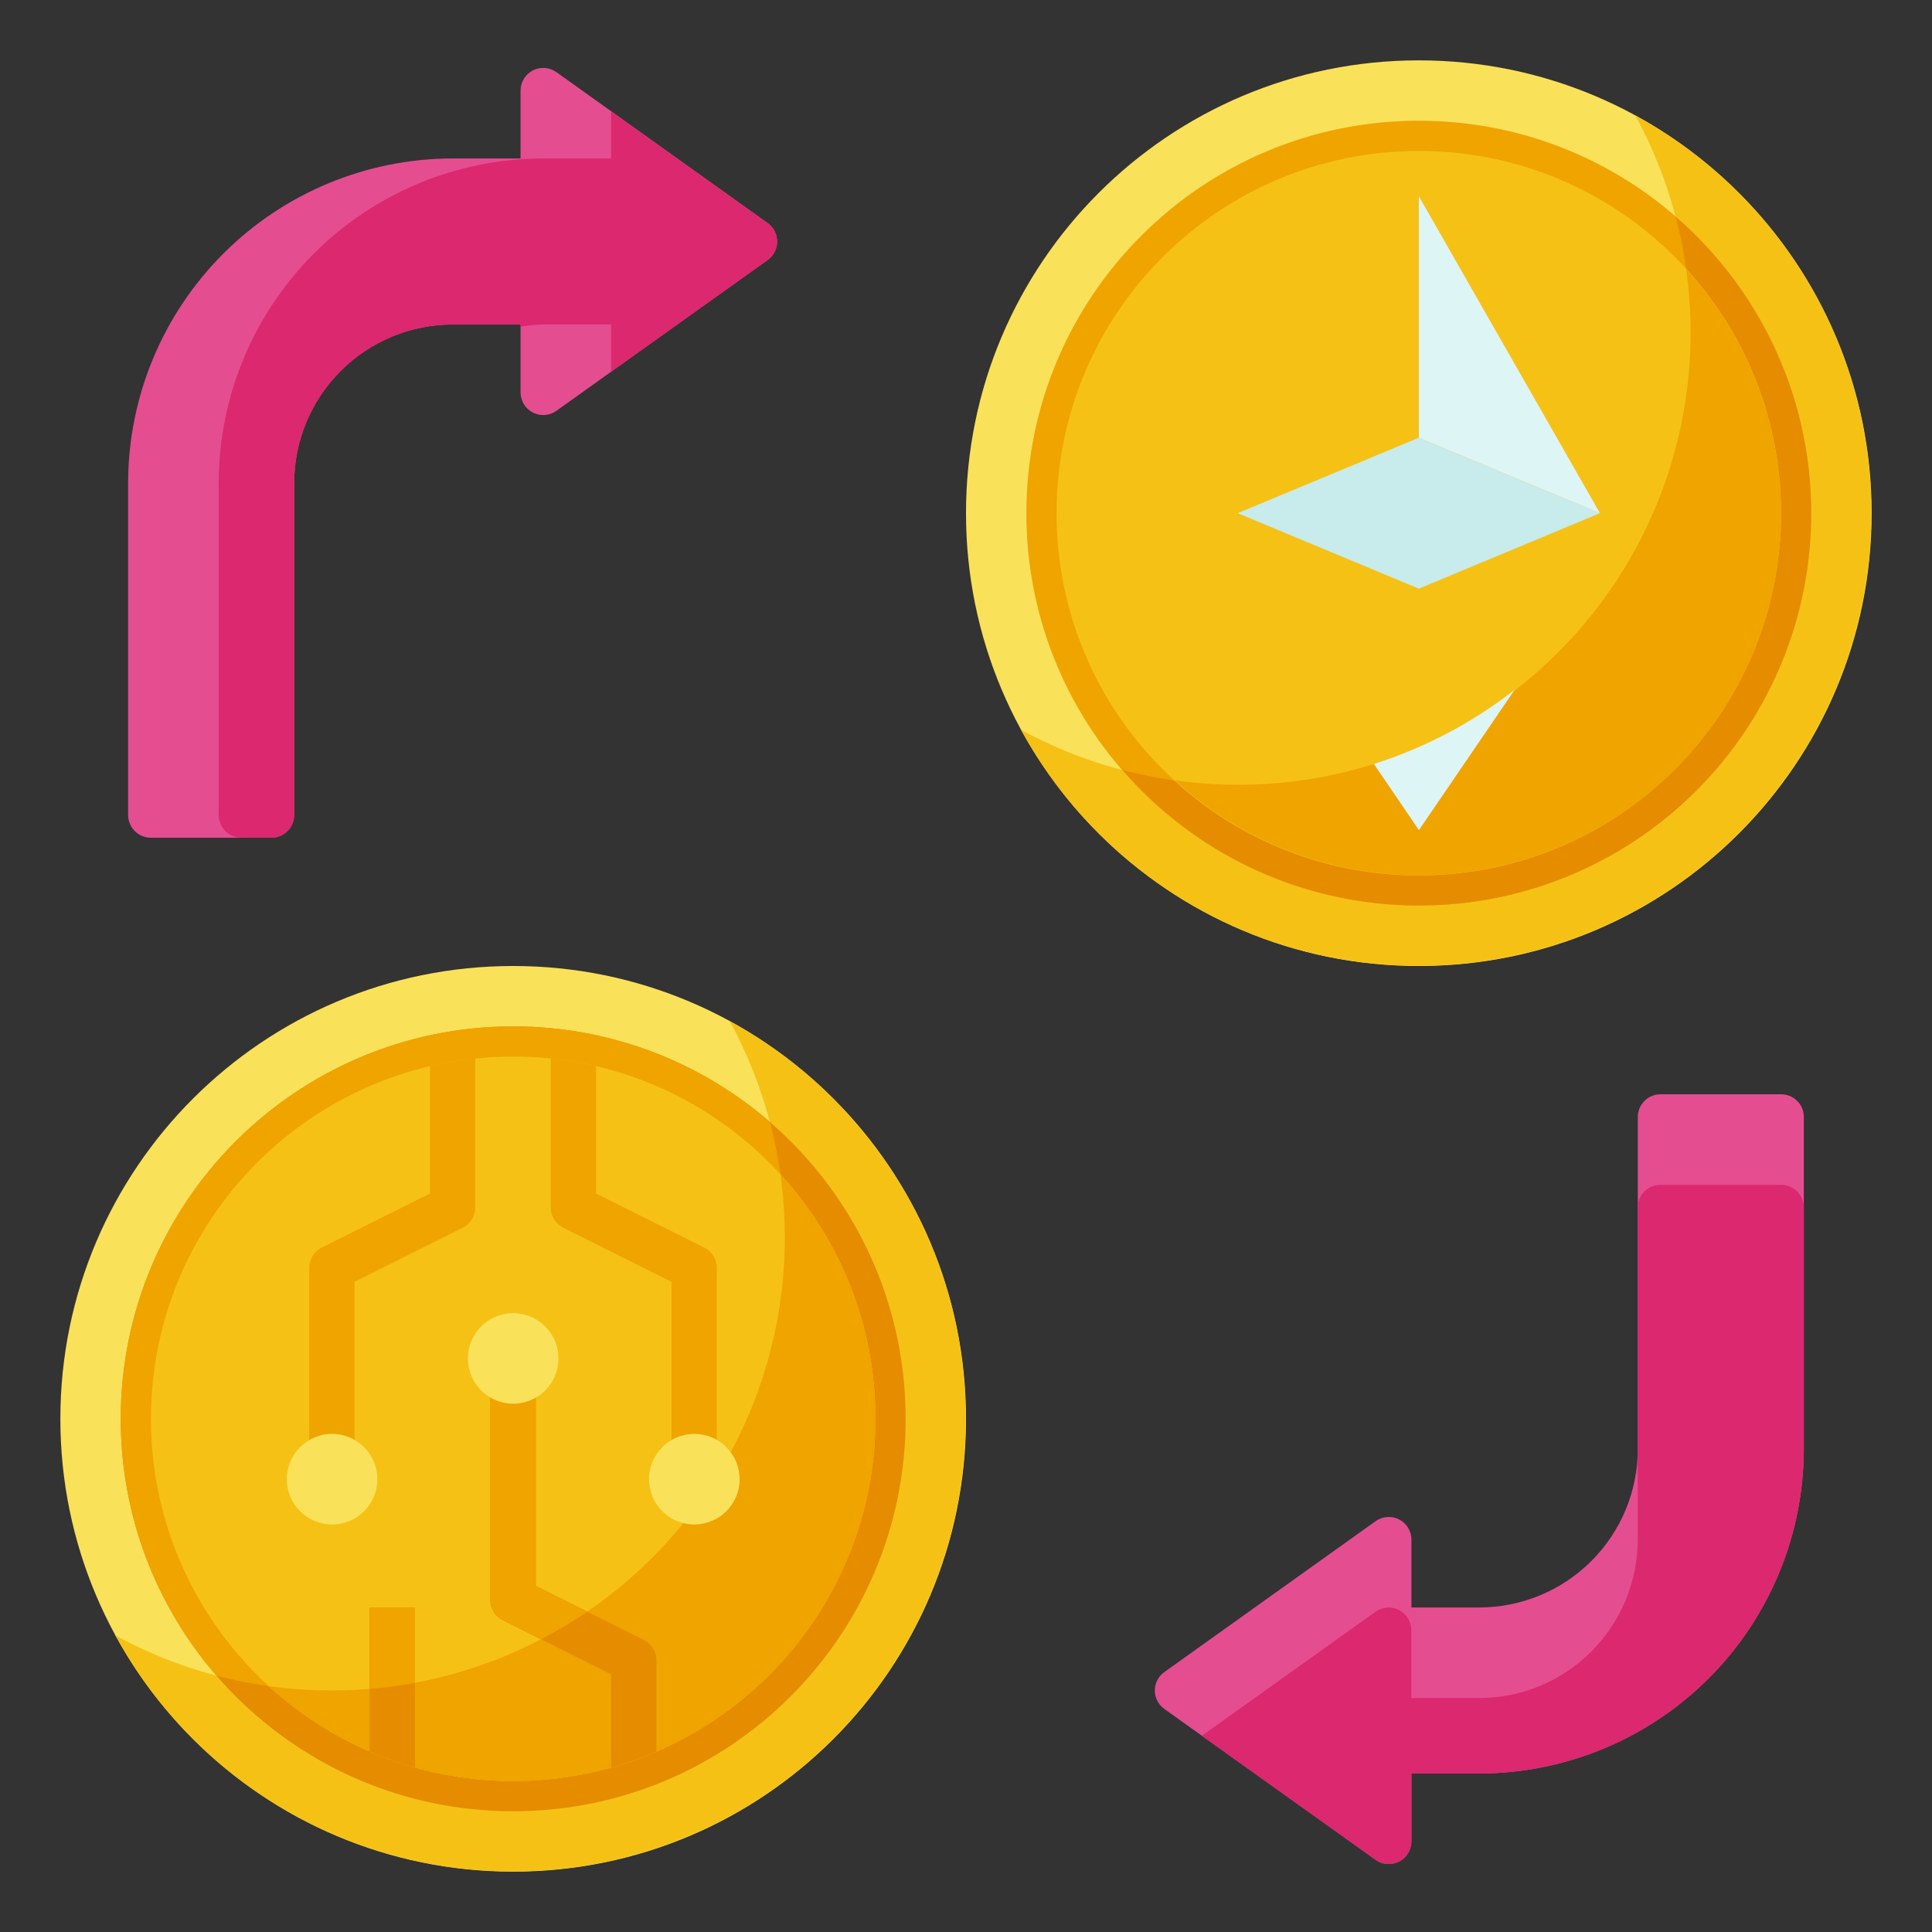 <svg width="45" height="45" viewBox="0 0 45 45" fill="none" xmlns="http://www.w3.org/2000/svg">
<rect x="0" y="0" width="45" height="45" fill="#333333" stroke="none"/>
<path d="M11.953 43.594C17.778 43.594 22.5 38.872 22.5 33.047C22.5 27.222 17.778 22.5 11.953 22.5C6.128 22.5 1.406 27.222 1.406 33.047C1.406 38.872 6.128 43.594 11.953 43.594Z" fill="#FAE15A"/>
<path d="M16.996 23.783C18.086 25.783 18.5 28.082 18.175 30.336C17.85 32.59 16.804 34.679 15.194 36.289C13.583 37.9 11.495 38.946 9.24 39.271C6.986 39.596 4.687 39.182 2.688 38.092C3.472 39.531 4.582 40.768 5.928 41.704C7.274 42.639 8.82 43.248 10.443 43.482C12.066 43.716 13.721 43.569 15.277 43.051C16.832 42.533 18.246 41.66 19.405 40.501C20.565 39.342 21.438 37.928 21.955 36.372C22.473 34.817 22.62 33.162 22.387 31.539C22.153 29.916 21.544 28.37 20.608 27.024C19.672 25.678 18.436 24.568 16.996 23.783Z" fill="#F5C115"/>
<path d="M11.953 42.188C17.001 42.188 21.094 38.095 21.094 33.047C21.094 27.999 17.001 23.906 11.953 23.906C6.905 23.906 2.812 27.999 2.812 33.047C2.812 38.095 6.905 42.188 11.953 42.188Z" fill="#E68C00"/>
<path d="M2.813 33.047C2.809 35.244 3.601 37.368 5.041 39.028C6.825 39.497 8.7 39.49 10.481 39.009C12.262 38.528 13.885 37.588 15.19 36.283C16.494 34.979 17.434 33.356 17.915 31.575C18.397 29.794 18.403 27.918 17.934 26.134C16.609 24.988 14.983 24.247 13.249 23.999C11.515 23.75 9.746 24.005 8.153 24.734C6.56 25.462 5.209 26.633 4.263 28.107C3.316 29.58 2.813 31.295 2.813 33.047Z" fill="#EFA400"/>
<path d="M11.953 41.484C16.613 41.484 20.391 37.707 20.391 33.047C20.391 28.387 16.613 24.609 11.953 24.609C7.293 24.609 3.516 28.387 3.516 33.047C3.516 37.707 7.293 41.484 11.953 41.484Z" fill="#F5C115"/>
<path d="M18.179 27.352C18.247 27.841 18.281 28.334 18.281 28.828C18.28 30.338 17.956 31.829 17.329 33.203C16.702 34.576 15.788 35.799 14.649 36.789C13.509 37.779 12.17 38.513 10.723 38.941C9.275 39.37 7.753 39.483 6.258 39.272C7.861 40.74 9.968 41.532 12.141 41.484C14.314 41.436 16.384 40.551 17.921 39.015C19.458 37.478 20.342 35.407 20.39 33.235C20.438 31.062 19.646 28.955 18.179 27.352Z" fill="#EFA400"/>
<path d="M14.997 38.2L12.477 36.94V31.113H11.422V37.266C11.422 37.364 11.449 37.46 11.501 37.543C11.552 37.626 11.626 37.694 11.714 37.737L14.234 38.997V41.162C14.594 41.064 14.946 40.941 15.289 40.795V38.672C15.289 38.574 15.262 38.478 15.21 38.395C15.159 38.311 15.085 38.244 14.997 38.2Z" fill="#EFA400"/>
<path d="M14.997 38.2L12.477 36.94V31.113H11.422V37.266C11.422 37.364 11.449 37.46 11.501 37.543C11.552 37.626 11.626 37.694 11.714 37.737L14.234 38.997V41.171C14.594 41.07 14.946 40.945 15.289 40.797V38.672C15.289 38.574 15.262 38.478 15.21 38.395C15.159 38.311 15.085 38.244 14.997 38.2Z" fill="#E68C00"/>
<path d="M12.477 36.94V31.113H11.422V37.266C11.422 37.364 11.449 37.46 11.501 37.543C11.552 37.626 11.626 37.694 11.714 37.737L12.605 38.183C12.975 37.99 13.333 37.775 13.677 37.54L12.477 36.94Z" fill="#EFA400"/>
<path d="M8.609 40.796C8.952 40.944 9.304 41.069 9.664 41.17V37.443H8.609V40.796Z" fill="#E68C00"/>
<path d="M9.664 37.441H8.609V39.339C8.963 39.31 9.315 39.263 9.664 39.198V37.441ZM10.016 24.831V27.799L7.495 29.059C7.407 29.102 7.334 29.17 7.282 29.253C7.231 29.337 7.203 29.433 7.203 29.53V34.98H8.258V29.856L10.778 28.596C10.866 28.552 10.94 28.485 10.991 28.401C11.043 28.318 11.07 28.222 11.07 28.124V24.654C10.715 24.691 10.363 24.75 10.016 24.831ZM12.828 24.654V28.124C12.828 28.222 12.855 28.318 12.907 28.401C12.959 28.485 13.032 28.552 13.12 28.596L15.641 29.856V34.98H16.695V29.53C16.695 29.433 16.668 29.337 16.616 29.253C16.565 29.17 16.491 29.102 16.404 29.059L13.883 27.799V24.831C13.535 24.75 13.183 24.691 12.828 24.654Z" fill="#EFA400"/>
<path d="M16.172 35.508C16.754 35.508 17.227 35.036 17.227 34.453C17.227 33.871 16.754 33.398 16.172 33.398C15.589 33.398 15.117 33.871 15.117 34.453C15.117 35.036 15.589 35.508 16.172 35.508Z" fill="#FAE15A"/>
<path d="M11.953 32.695C12.536 32.695 13.008 32.223 13.008 31.641C13.008 31.058 12.536 30.586 11.953 30.586C11.371 30.586 10.898 31.058 10.898 31.641C10.898 32.223 11.371 32.695 11.953 32.695Z" fill="#FAE15A"/>
<path d="M7.734 35.508C8.317 35.508 8.789 35.036 8.789 34.453C8.789 33.871 8.317 33.398 7.734 33.398C7.152 33.398 6.68 33.871 6.68 34.453C6.68 35.036 7.152 35.508 7.734 35.508Z" fill="#FAE15A"/>
<path d="M33.047 22.5C38.872 22.5 43.594 17.778 43.594 11.953C43.594 6.128 38.872 1.406 33.047 1.406C27.222 1.406 22.5 6.128 22.5 11.953C22.5 17.778 27.222 22.5 33.047 22.5Z" fill="#FAE15A"/>
<path d="M38.09 2.689C39.18 4.689 39.594 6.988 39.269 9.242C38.944 11.497 37.898 13.585 36.288 15.196C34.677 16.806 32.589 17.852 30.334 18.177C28.08 18.502 25.781 18.088 23.781 16.998C24.566 18.438 25.676 19.674 27.022 20.61C28.368 21.546 29.914 22.155 31.537 22.389C33.16 22.622 34.815 22.475 36.37 21.957C37.926 21.44 39.34 20.567 40.499 19.407C41.658 18.248 42.532 16.834 43.049 15.279C43.566 13.723 43.714 12.068 43.48 10.445C43.246 8.822 42.638 7.276 41.702 5.93C40.766 4.584 39.529 3.474 38.09 2.689Z" fill="#F5C115"/>
<path d="M33.047 21.094C38.095 21.094 42.188 17.001 42.188 11.953C42.188 6.905 38.095 2.812 33.047 2.812C27.999 2.812 23.906 6.905 23.906 11.953C23.906 17.001 27.999 21.094 33.047 21.094Z" fill="#EFA400"/>
<path d="M39.031 5.053C39.499 6.835 39.491 8.709 39.01 10.487C38.528 12.266 37.589 13.887 36.286 15.19C34.983 16.493 33.362 17.432 31.583 17.914C29.805 18.395 27.931 18.403 26.148 17.935C26.97 18.884 27.977 19.653 29.109 20.194C30.24 20.736 31.471 21.039 32.725 21.084C33.979 21.129 35.228 20.915 36.396 20.456C37.563 19.997 38.623 19.302 39.51 18.415C40.398 17.528 41.092 16.467 41.551 15.3C42.011 14.133 42.224 12.883 42.179 11.629C42.135 10.376 41.832 9.145 41.29 8.013C40.748 6.882 39.979 5.874 39.031 5.053Z" fill="#E68C00"/>
<path d="M33.047 20.391C37.707 20.391 41.484 16.613 41.484 11.953C41.484 7.293 37.707 3.516 33.047 3.516C28.387 3.516 24.609 7.293 24.609 11.953C24.609 16.613 28.387 20.391 33.047 20.391Z" fill="#F5C115"/>
<path d="M39.274 6.27C39.503 7.887 39.353 9.535 38.836 11.084C38.318 12.633 37.448 14.04 36.293 15.195C35.138 16.35 33.73 17.221 32.181 17.738C30.632 18.255 28.984 18.405 27.367 18.176C28.968 19.641 31.073 20.432 33.243 20.384C35.413 20.335 37.48 19.452 39.015 17.917C40.55 16.383 41.433 14.315 41.481 12.145C41.529 9.976 40.739 7.871 39.274 6.27Z" fill="#EFA400"/>
<path d="M33.05 19.335L35.278 16.068C34.296 16.833 33.186 17.418 32 17.794L33.05 19.335Z" fill="#DEF5F5"/>
<path d="M33.047 10.195L28.828 11.953L33.047 13.711L37.266 11.953L33.047 10.195Z" fill="#C8EBEB"/>
<path d="M33.047 4.57V10.195L37.266 11.953L33.047 4.57Z" fill="#DEF5F5"/>
<path d="M12.959 1.68C12.88 1.624 12.787 1.59 12.691 1.583C12.594 1.576 12.497 1.596 12.411 1.64C12.325 1.685 12.253 1.752 12.202 1.835C12.152 1.917 12.125 2.012 12.125 2.109V3.691H10.543C8.539 3.693 6.618 4.491 5.201 5.908C3.784 7.325 2.987 9.246 2.984 11.25V18.984C2.984 19.124 3.04 19.258 3.139 19.357C3.238 19.456 3.372 19.512 3.512 19.512H6.324C6.464 19.512 6.598 19.456 6.697 19.357C6.796 19.258 6.852 19.124 6.852 18.984V11.25C6.853 10.271 7.242 9.333 7.934 8.641C8.626 7.949 9.564 7.56 10.543 7.558H12.125V9.14C12.125 9.237 12.152 9.332 12.202 9.415C12.253 9.498 12.325 9.565 12.411 9.609C12.497 9.654 12.594 9.673 12.691 9.666C12.787 9.659 12.88 9.626 12.959 9.569L17.881 6.054C17.949 6.005 18.005 5.941 18.043 5.866C18.081 5.791 18.101 5.709 18.101 5.625C18.101 5.541 18.081 5.458 18.043 5.384C18.005 5.309 17.949 5.245 17.881 5.196L12.959 1.68Z" fill="#E44E91"/>
<path d="M6.852 18.984V11.25C6.853 10.271 7.242 9.333 7.934 8.641C8.626 7.949 9.564 7.559 10.543 7.558H12.125V7.612C12.299 7.581 12.476 7.563 12.652 7.558H14.234V8.659L17.881 6.057C17.949 6.008 18.005 5.944 18.043 5.869C18.081 5.795 18.101 5.712 18.101 5.628C18.101 5.544 18.081 5.462 18.043 5.387C18.005 5.312 17.949 5.248 17.881 5.199L14.234 2.598V3.691H12.652C10.648 3.693 8.727 4.49 7.31 5.907C5.893 7.324 5.096 9.246 5.094 11.25V18.984C5.094 19.124 5.149 19.258 5.248 19.357C5.347 19.456 5.481 19.511 5.621 19.511H6.324C6.464 19.511 6.598 19.456 6.697 19.357C6.796 19.258 6.852 19.124 6.852 18.984Z" fill="#DC286E"/>
<path d="M41.488 25.488H38.675C38.536 25.488 38.401 25.544 38.303 25.643C38.204 25.742 38.148 25.876 38.148 26.016V33.75C38.147 34.729 37.758 35.667 37.066 36.359C36.374 37.051 35.435 37.44 34.457 37.441H32.875V35.859C32.875 35.763 32.848 35.667 32.797 35.585C32.747 35.502 32.675 35.435 32.589 35.391C32.502 35.346 32.406 35.327 32.309 35.334C32.212 35.341 32.12 35.374 32.041 35.431L27.119 38.946C27.051 38.995 26.995 39.059 26.957 39.134C26.918 39.209 26.898 39.291 26.898 39.375C26.898 39.459 26.918 39.541 26.957 39.616C26.995 39.691 27.051 39.755 27.119 39.804L32.041 43.319C32.12 43.376 32.212 43.409 32.309 43.416C32.406 43.423 32.502 43.404 32.589 43.359C32.675 43.315 32.747 43.248 32.797 43.165C32.848 43.083 32.875 42.987 32.875 42.891V41.309H34.457C36.461 41.306 38.382 40.509 39.799 39.092C41.216 37.675 42.013 35.754 42.015 33.75V26.016C42.015 25.876 41.96 25.742 41.861 25.643C41.762 25.544 41.628 25.488 41.488 25.488Z" fill="#E44E91"/>
<path d="M41.486 27.598H38.673C38.533 27.598 38.399 27.653 38.3 27.752C38.202 27.851 38.146 27.985 38.146 28.125V35.859C38.145 36.838 37.756 37.776 37.064 38.468C36.372 39.16 35.433 39.55 34.455 39.551H32.873V37.969C32.873 37.872 32.846 37.777 32.795 37.694C32.745 37.611 32.673 37.544 32.586 37.5C32.5 37.456 32.404 37.436 32.307 37.443C32.21 37.45 32.117 37.483 32.039 37.54L27.992 40.43L32.039 43.319C32.117 43.376 32.21 43.409 32.307 43.416C32.404 43.423 32.5 43.404 32.586 43.359C32.673 43.315 32.745 43.248 32.795 43.165C32.846 43.083 32.873 42.987 32.873 42.891V41.309H34.455C36.459 41.306 38.38 40.509 39.797 39.092C41.214 37.675 42.011 35.754 42.013 33.75V28.125C42.013 27.985 41.958 27.851 41.859 27.752C41.76 27.653 41.626 27.598 41.486 27.598Z" fill="#DC286E"/>
</svg>
